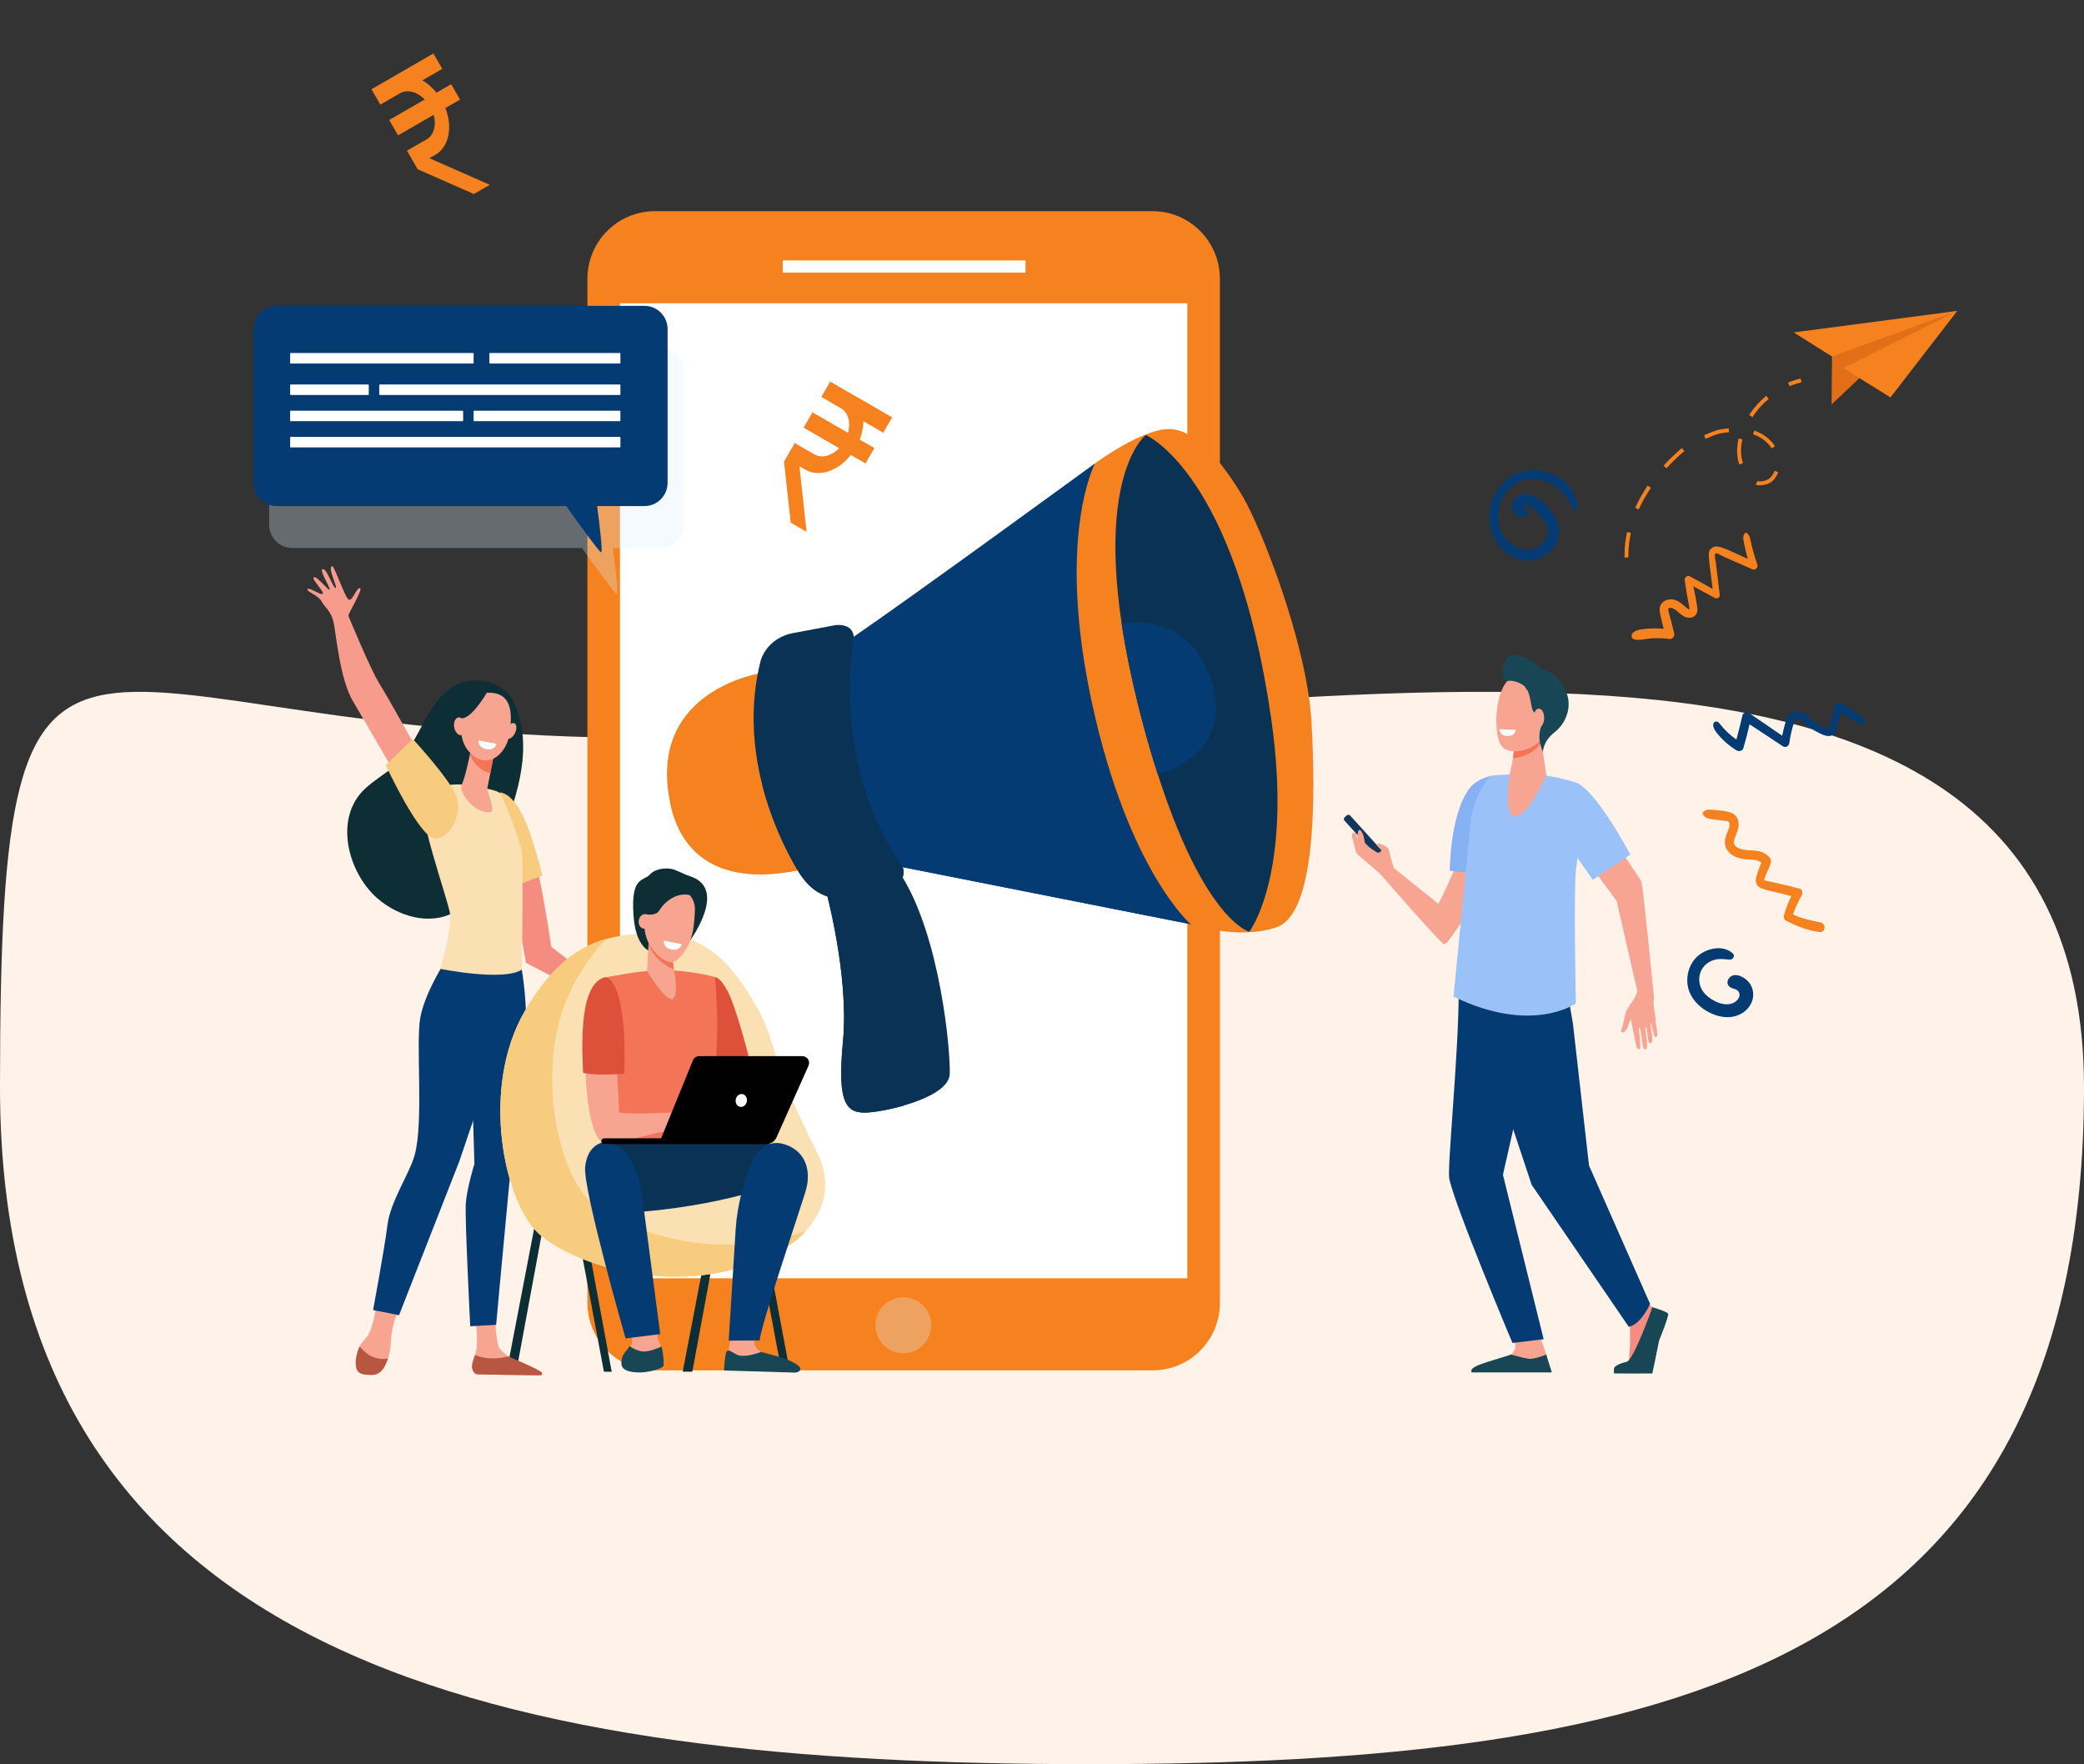 <svg width="241" height="204" viewBox="0 0 241 204" fill="none" xmlns="http://www.w3.org/2000/svg">
<rect x="0" y="0" width="241" height="204" fill="#333333" stroke="none"/>
<path d="M241 125.75C241 193.135 192.544 204 125.994 204C59.444 204 0 193.135 0 125.75C0 58.366 8.167 85.327 74.717 85.327C141.268 85.327 241 58.366 241 125.75Z" fill="#FFF3E9"/>
<path d="M59.703 158.616H58.591L62.736 137.027L63.661 137.204L59.703 158.616Z" fill="#0E2E35"/>
<path d="M193.059 73.89C193.404 73.933 193.697 73.548 193.611 73.222C193.473 72.703 193.343 72.181 193.21 71.66C192.917 70.509 192.869 70.473 192.95 70.376C193.143 70.144 193.606 70.414 193.767 70.53C194.125 70.785 194.421 71.134 194.829 71.316C195.625 71.667 196.411 71.213 196.286 70.3C196.167 69.465 196 68.63 195.828 67.796C196.661 68.241 197.482 68.714 198.319 69.146C198.381 69.182 198.451 69.199 198.522 69.196C198.592 69.193 198.661 69.17 198.719 69.129C198.777 69.088 198.822 69.032 198.85 68.966C198.877 68.901 198.885 68.829 198.873 68.759C198.784 68.024 198.521 65.85 198.434 65.133C198.412 64.948 198.205 64.096 198.392 64.001C198.558 63.917 199.118 64.266 199.251 64.327C199.989 64.67 200.251 64.781 202.678 65.839C202.967 65.966 203.34 65.63 203.236 65.327C202.21 62.34 202.583 62.208 202.059 61.677C201.941 61.557 201.78 61.613 201.715 61.752C201.548 62.105 201.534 62.201 201.847 63.573C201.929 63.928 202.019 64.28 202.117 64.63C199.197 63.288 198.493 62.876 197.876 63.442C197.449 63.833 197.549 64.003 198.059 68.118C197.21 67.604 196.335 67.146 195.463 66.667C195.392 66.624 195.311 66.603 195.229 66.606C195.146 66.609 195.067 66.636 194.999 66.683C194.932 66.731 194.88 66.797 194.849 66.874C194.819 66.95 194.811 67.034 194.827 67.115C195.266 70.106 195.399 70.166 195.367 70.44C195.367 70.447 195.514 70.531 195.284 70.44C194.89 70.283 194.319 69.469 193.517 69.328C192.811 69.204 191.996 69.569 191.929 70.36C191.89 70.82 192.006 71.022 192.387 72.711C191.519 72.63 190.644 72.654 189.78 72.781C189.387 72.837 189.136 72.924 188.826 73.176C188.576 73.382 188.668 73.865 188.993 73.943C189.911 74.161 190.512 73.576 193.059 73.89Z" fill="#F6821F"/>
<path d="M206.919 85.935C207.029 85.133 207.21 84.343 207.459 83.574C207.508 83.423 207.566 83.131 207.748 83.082C208.186 82.962 208.551 83.765 209.88 84.501C210.457 84.82 211.623 85.531 212.141 84.781C212.405 84.397 212.474 83.831 212.605 83.389C212.704 83.055 212.815 82.721 212.919 82.387C215.035 83.73 214.863 83.826 215.454 83.753C215.534 83.737 215.604 83.691 215.649 83.624C215.695 83.556 215.712 83.474 215.698 83.394C215.538 82.829 215.559 82.983 212.908 81.263C212.667 81.106 212.286 81.193 212.199 81.495C212.066 81.95 211.574 84.042 211.473 84.289C211.454 84.266 211.338 84.254 211.314 84.246C210.36 83.924 209.653 83.332 208.885 82.709C208.256 82.199 207.284 81.903 206.787 82.756C206.517 83.219 206.262 84.264 206.1 85.079C204.828 84.208 203.562 83.326 202.285 82.466C202.035 82.299 201.578 82.383 201.502 82.722C201.291 83.66 201.049 84.589 200.8 85.516C200.053 84.995 199.391 84.362 198.836 83.639C198.426 83.105 197.544 83.639 198.67 84.915C199.279 85.649 200.006 86.276 200.822 86.769C201.094 86.936 201.505 86.853 201.607 86.513C201.88 85.602 202.113 84.676 202.327 83.751C203.605 84.602 204.892 85.44 206.169 86.292C206.484 86.502 206.869 86.292 206.919 85.935Z" fill="#043B73"/>
<path d="M206.301 105.851C206.223 106.133 206.348 106.365 206.598 106.492C207.82 107.11 209.063 107.611 210.425 107.777C211.134 107.861 211.192 106.785 210.508 106.66C209.441 106.462 208.356 106.204 207.352 105.758C207.605 104.989 207.94 104.249 208.351 103.552C208.509 103.287 208.435 102.847 208.096 102.756C207.256 102.53 204.048 101.773 204.011 101.799C204.025 101.773 204.032 101.744 204.033 101.715C204.071 101.36 204.657 100.296 204.787 99.762C204.932 99.168 204.218 98.723 203.761 98.538C202.834 98.16 201.57 98.538 200.751 97.886C199.963 97.262 201.386 96.156 200.992 94.841C200.688 93.829 199.659 93.799 198.061 93.64C197.669 93.601 197.287 93.567 196.992 93.876C196.951 93.915 196.923 93.966 196.912 94.022C196.901 94.077 196.908 94.135 196.932 94.186C197.261 94.745 197.862 94.716 199.308 94.899C199.493 94.922 199.82 94.907 199.937 95.084C200.329 95.668 199.214 96.635 199.532 97.822C199.782 98.748 200.698 99.178 201.543 99.325C202.204 99.439 203.104 99.302 203.684 99.726C203.483 100.272 203.268 100.818 203.108 101.375C202.935 101.984 203.119 102.498 203.713 102.73C204.37 102.988 205.099 103.104 205.78 103.273C206.239 103.388 206.696 103.504 207.157 103.614C206.802 104.331 206.515 105.079 206.301 105.851Z" fill="#F6821F"/>
<path d="M179.635 59.448C176.909 55.406 174.279 57.528 174.952 59.067C175.24 59.727 176.017 60.006 176.592 59.528C176.856 59.309 176.721 58.777 176.35 58.782C176.043 58.787 176.072 58.448 176.407 58.412C176.858 58.365 177.259 58.806 177.55 59.093C178.231 59.761 179.123 60.623 178.959 61.681C178.709 63.258 176.701 64.403 174.684 62.839C171.777 60.585 173.534 55.242 177.284 55.386C179.325 55.465 181.123 56.881 181.822 58.791C181.958 59.164 182.47 58.928 182.439 58.585C182.199 55.986 179.505 54.22 177.03 54.338C174.492 54.458 172.626 56.546 172.272 58.996C171.9 61.566 173.393 64.242 176.033 64.744C178.933 65.292 181.545 62.274 179.635 59.448Z" fill="#043B73"/>
<path d="M202.236 113.575C201.769 112.991 200.631 112.371 199.997 113.057C199.702 113.375 199.668 113.867 200.06 114.142C200.451 114.418 200.904 114.298 201.115 114.788C201.295 115.205 200.983 115.642 200.637 115.867C199.583 116.555 198.004 115.776 197.222 114.987C195.983 113.735 196.355 111.532 198.254 110.992C198.849 110.825 199.449 110.928 200.053 110.964C200.386 110.984 200.684 110.534 200.403 110.268C199.327 109.248 197.517 109.605 196.445 110.462C195.32 111.361 194.871 112.987 195.259 114.362C195.692 115.897 197.148 117.033 198.635 117.458C201.726 118.338 203.746 115.481 202.236 113.575Z" fill="#043B73"/>
<path d="M60.489 86.967C60.572 84.979 60.281 83.015 59.4 81.164C58.642 79.571 56.767 78.667 55.057 78.665C49.628 78.657 48.938 85.904 45.48 88.7C44.424 89.554 43.244 90.249 42.245 91.171C38.554 94.572 40.22 100.868 43.606 103.85C45.958 105.92 49.652 107.095 52.551 105.477C54.063 104.633 55.216 103.229 56.029 101.692C57.19 99.509 57.939 96.99 58.765 94.664C59.644 92.189 60.381 89.611 60.489 86.967Z" fill="#0E2E35"/>
<path d="M48.846 87.788C48.846 87.788 44.858 80.598 43.884 79.07C42.911 77.541 40.386 71.472 40.297 71.229C40.207 70.986 42.037 68.116 41.629 68.017C41.221 67.919 40.771 69.533 40.335 69.344C39.898 69.155 38.625 65.266 38.377 65.459C37.912 65.82 39.063 67.869 38.816 67.998C38.568 68.127 37.816 65.744 37.33 65.813C36.844 65.882 38.256 67.998 38.12 68.185C37.983 68.372 36.517 66.379 36.252 66.804C36.108 67.034 37.601 68.543 37.313 68.684C37.026 68.825 35.7 67.849 35.559 68.132C35.419 68.415 36.787 68.8 37.196 69.552C37.605 70.303 38.302 70.637 38.591 72.038C38.88 73.439 39.313 78.514 40.795 81.044C42.276 83.575 45.536 89.178 45.536 89.178L48.846 87.788Z" fill="#F79C8D"/>
<path d="M69.947 114.245L63.747 109.486C63.747 109.486 63.123 105.049 62.29 101.11C61.243 101.408 60.3 102.233 59.252 102.521L60.827 111.339L68.953 115.558L71.248 118.526L71.77 115.479L69.947 114.245Z" fill="#F48C7F"/>
<path d="M61.374 96.596C59.678 91.42 57.782 91.642 57.782 91.642L59.248 102.522C60.296 102.234 61.663 101.592 62.705 101.295C62.361 99.66 61.791 97.871 61.374 96.596Z" fill="#F7CC7F"/>
<path d="M43.517 150.989C43.517 150.989 43.135 153.661 42.477 154.527C42.256 154.816 41.852 155.183 41.587 155.706C41.175 156.522 41.403 157.735 41.707 158.403C41.864 158.746 41.697 158.745 42.052 158.857C43.105 159.184 44.224 158.632 44.672 157.616C44.983 156.895 45.158 156.122 45.187 155.337C45.3 152.908 46.05 151.673 46.05 151.673L43.517 150.989Z" fill="#F7A491"/>
<path d="M55.03 152.212C55.03 152.212 55.267 155.228 55.075 156.209C54.972 156.733 54.401 157.814 54.659 158.308C54.917 158.801 55.22 158.925 55.22 158.925L62.016 159.036C62.386 159.041 62.142 158.802 61.843 158.581C61.355 158.218 60.961 157.979 59.4 157.217C59.298 157.168 58.928 156.93 58.794 156.848C58.431 156.606 58.104 156.315 57.822 155.982C57.334 155.435 57.291 152.778 57.291 152.778L55.03 152.212Z" fill="#F7A491"/>
<path d="M60.342 112.117C60.342 112.117 61.197 117.014 60.636 120.225C60.075 123.436 57.376 153.196 57.376 153.196L54.378 153.363C54.378 153.363 53.75 140.931 53.863 139.202C53.975 137.473 54.862 134.581 54.862 134.581L54.563 124.544L58.346 111.357L60.342 112.117Z" fill="#043B73"/>
<path d="M51.533 111.089C51.533 111.089 49.174 114.67 48.612 117.634C48.05 120.597 49.028 129.705 47.946 133.589C47.363 135.692 45.143 138.938 44.806 141.654C44.469 144.371 43.147 151.488 43.147 151.488L46.145 152.087L53.107 134.314L58.568 118.251L59.967 109.978L51.533 111.089Z" fill="#043B73"/>
<path d="M53.444 90.717C53.444 90.717 50.319 90.515 49.083 91.874C47.847 93.232 51.826 103.98 52.051 105.706C52.275 107.433 50.905 112.032 50.905 112.032C50.905 112.032 58.244 113.521 60.342 112.122C60.342 112.122 60.567 99.69 60.342 98.455C60.117 97.22 58.244 92.194 57.795 91.704C57.345 91.215 53.444 90.717 53.444 90.717Z" fill="#FAE0B2"/>
<path d="M54.484 86.505C54.484 86.505 54.469 86.597 54.44 86.755C54.3 87.513 53.763 90.026 53.401 90.716C52.963 91.551 54.9 94.213 56.766 93.889C57.32 93.792 56.296 91.442 56.349 91.194C56.444 90.718 56.572 90.067 56.702 89.401C56.776 89.025 56.851 88.644 56.921 88.286C57.12 87.268 57.283 86.436 57.283 86.436L54.484 86.505Z" fill="#F7A491"/>
<path d="M54.439 86.753C54.468 86.595 54.484 86.503 54.484 86.503L57.278 86.433C57.278 86.433 57.111 87.267 56.916 88.283C56.846 88.639 56.772 89.018 56.698 89.392C56.267 89.328 55.816 89.117 55.366 88.718C54.904 88.309 54.555 87.787 54.355 87.202C54.388 87.025 54.417 86.875 54.439 86.753Z" fill="#F47458"/>
<path d="M56.364 80.099C56.364 80.099 55.044 79.946 54.222 81.023C53.4 82.1 52.507 85.428 54.555 87.238C56.604 89.047 58.636 86.999 58.933 84.827C59.231 82.656 59.352 80.021 56.364 80.099Z" fill="#F7A491"/>
<path d="M59.541 84.797C59.297 85.277 58.886 85.542 58.625 85.39C58.365 85.238 58.35 84.722 58.594 84.246C58.839 83.77 59.25 83.501 59.511 83.653C59.771 83.805 59.786 84.317 59.541 84.797Z" fill="#F7A491"/>
<path d="M56.512 79.745C56.512 79.745 54.753 82.91 53.494 83.056C52.235 83.203 52.07 84.885 52.07 84.885C52.07 84.885 52.52 81.008 53.766 80.261C55.012 79.514 56.512 79.745 56.512 79.745Z" fill="#0E2E35"/>
<path d="M44.876 157.081C43.244 157.38 42.158 156.418 41.593 155.697C41.176 156.514 40.975 157.732 41.28 158.402C41.549 158.993 42.335 158.977 42.953 159C43.607 159.024 44.114 158.658 44.438 158.082C44.617 157.764 44.764 157.428 44.876 157.081Z" fill="#B75742"/>
<path d="M58.797 156.847C56.999 157.312 55.671 156.996 54.927 156.694C54.736 157.241 54.482 157.928 54.617 158.325C54.783 158.81 55.016 158.919 55.224 158.925C56.866 158.969 61.237 159.028 62.489 159.044C62.529 159.044 62.567 159.033 62.6 159.012C62.634 158.991 62.66 158.961 62.677 158.925C62.694 158.89 62.7 158.85 62.695 158.811C62.69 158.772 62.674 158.735 62.648 158.705C62.338 158.332 58.931 156.93 58.797 156.847Z" fill="#B75742"/>
<path d="M53.824 83.852C53.926 84.414 53.72 84.93 53.364 85.003C53.008 85.077 52.636 84.681 52.531 84.119C52.426 83.557 52.634 83.041 52.991 82.968C53.347 82.894 53.722 83.286 53.824 83.852Z" fill="#F7A491"/>
<path d="M47.742 85.457C47.742 85.457 52.156 90.239 52.808 92.166C53.46 94.093 52.169 96.85 50.38 96.971C48.592 97.092 44.612 88.484 44.612 88.484L47.742 85.457Z" fill="#F7CC7F"/>
<path d="M135.946 24.886L135.929 24.88C135.773 24.823 135.615 24.773 135.454 24.727C135.399 24.711 135.345 24.695 135.288 24.68C135.23 24.665 135.171 24.651 135.112 24.637L134.934 24.595C134.877 24.583 134.821 24.572 134.767 24.561C134.714 24.55 134.64 24.538 134.575 24.527L134.408 24.501C134.338 24.491 134.269 24.483 134.199 24.474L134.045 24.458C133.962 24.449 133.885 24.444 133.804 24.439L133.676 24.43C133.552 24.424 133.427 24.421 133.302 24.421H75.699C75.566 24.421 75.432 24.424 75.299 24.431C75.037 24.445 74.775 24.473 74.516 24.514C74.388 24.534 74.26 24.557 74.133 24.583C72.513 24.921 71.042 25.768 69.934 27C68.826 28.233 68.138 29.787 67.971 31.438C67.945 31.701 67.931 31.968 67.931 32.237V150.652C67.93 152.256 68.421 153.821 69.337 155.135C70.254 156.45 71.552 157.45 73.055 157.999L73.095 158.012C73.243 158.066 73.394 158.113 73.546 158.158C73.6 158.174 73.656 158.19 73.712 158.204C73.769 158.219 73.829 158.234 73.888 158.248L74.066 158.29L74.237 158.324L74.429 158.358L74.596 158.384C74.666 158.394 74.736 158.402 74.806 158.411L74.959 158.427C75.042 158.435 75.12 158.441 75.2 158.446C75.243 158.446 75.284 158.452 75.328 158.454C75.452 158.46 75.578 158.464 75.703 158.464H133.304C135.23 158.464 137.088 157.746 138.516 156.45C139.944 155.154 140.841 153.372 141.032 151.451C141.058 151.189 141.072 150.922 141.072 150.653V32.234C141.073 30.63 140.582 29.064 139.665 27.75C138.748 26.435 137.449 25.435 135.946 24.886Z" fill="#F6821F"/>
<path d="M137.304 35.069H71.698V147.816H137.304V35.069Z" fill="white"/>
<path d="M118.52 30.113H90.591C90.551 30.113 90.519 30.146 90.519 30.186V31.453C90.519 31.493 90.551 31.526 90.591 31.526H118.52C118.56 31.526 118.592 31.493 118.592 31.453V30.186C118.592 30.146 118.56 30.113 118.52 30.113Z" fill="white"/>
<path opacity="0.3" d="M104.464 156.488C106.243 156.488 107.686 155.037 107.686 153.247C107.686 151.457 106.243 150.006 104.464 150.006C102.684 150.006 101.242 151.457 101.242 153.247C101.242 155.037 102.684 156.488 104.464 156.488Z" fill="#DAEEF7"/>
<g style="mix-blend-mode:multiply" opacity="0.3">
<path d="M76.359 40.217H33.788C33.438 40.217 33.092 40.288 32.768 40.423C32.445 40.559 32.151 40.757 31.904 41.007C31.657 41.258 31.461 41.554 31.327 41.881C31.194 42.207 31.125 42.557 31.126 42.91V60.677C31.125 61.03 31.194 61.379 31.327 61.706C31.461 62.032 31.657 62.329 31.904 62.579C32.151 62.829 32.445 63.027 32.768 63.163C33.092 63.298 33.438 63.369 33.788 63.369H67.304C68.66 65.283 71.12 68.711 71.336 68.711C71.54 68.711 71.15 65.474 70.873 63.369H76.359C76.709 63.369 77.055 63.298 77.379 63.163C77.702 63.027 77.996 62.829 78.243 62.579C78.49 62.329 78.686 62.032 78.82 61.706C78.953 61.379 79.022 61.03 79.021 60.677V42.91C79.022 42.557 78.953 42.207 78.82 41.881C78.686 41.554 78.49 41.258 78.243 41.007C77.996 40.757 77.702 40.559 77.379 40.423C77.055 40.288 76.709 40.217 76.359 40.217Z" fill="#DAEEF7"/>
</g>
<path d="M74.541 35.366H31.97C31.619 35.367 31.272 35.437 30.948 35.573C30.625 35.709 30.331 35.908 30.084 36.158C29.837 36.409 29.641 36.706 29.508 37.033C29.374 37.359 29.306 37.709 29.308 38.063V55.826C29.307 56.179 29.375 56.529 29.509 56.855C29.642 57.181 29.838 57.478 30.085 57.728C30.332 57.978 30.626 58.177 30.949 58.312C31.273 58.448 31.619 58.518 31.97 58.519H65.485C66.842 60.433 69.301 63.861 69.518 63.861C69.721 63.861 69.332 60.623 69.054 58.519H74.54C74.89 58.518 75.237 58.448 75.56 58.313C75.884 58.177 76.178 57.978 76.425 57.728C76.672 57.478 76.868 57.182 77.001 56.855C77.135 56.529 77.203 56.179 77.203 55.826V38.063C77.204 37.71 77.136 37.359 77.003 37.033C76.87 36.706 76.674 36.409 76.427 36.158C76.18 35.908 75.886 35.709 75.562 35.573C75.239 35.437 74.892 35.367 74.541 35.366Z" fill="#043B73"/>
<path d="M54.711 40.823H33.612C33.579 40.823 33.552 40.851 33.552 40.886V41.974C33.552 42.008 33.579 42.036 33.612 42.036H54.711C54.744 42.036 54.771 42.008 54.771 41.974V40.886C54.771 40.851 54.744 40.823 54.711 40.823Z" fill="white"/>
<path d="M42.586 44.459H33.612C33.579 44.459 33.552 44.487 33.552 44.521V45.609C33.552 45.644 33.579 45.672 33.612 45.672H42.586C42.619 45.672 42.646 45.644 42.646 45.609V44.521C42.646 44.487 42.619 44.459 42.586 44.459Z" fill="white"/>
<path d="M71.686 44.459H43.917C43.884 44.459 43.857 44.487 43.857 44.521V45.609C43.857 45.644 43.884 45.672 43.917 45.672H71.686C71.719 45.672 71.746 45.644 71.746 45.609V44.521C71.746 44.487 71.719 44.459 71.686 44.459Z" fill="white"/>
<path d="M71.686 40.823H56.649C56.616 40.823 56.589 40.851 56.589 40.886V41.974C56.589 42.008 56.616 42.036 56.649 42.036H71.686C71.719 42.036 71.746 42.008 71.746 41.974V40.886C71.746 40.851 71.719 40.823 71.686 40.823Z" fill="white"/>
<path d="M71.687 50.523H33.611C33.578 50.523 33.552 50.55 33.552 50.585V51.673C33.552 51.707 33.578 51.735 33.611 51.735H71.687C71.72 51.735 71.747 51.707 71.747 51.673V50.585C71.747 50.55 71.72 50.523 71.687 50.523Z" fill="white"/>
<path d="M53.498 47.491H33.612C33.579 47.491 33.552 47.519 33.552 47.553V48.642C33.552 48.676 33.579 48.704 33.612 48.704H53.498C53.532 48.704 53.559 48.676 53.559 48.642V47.553C53.559 47.519 53.532 47.491 53.498 47.491Z" fill="white"/>
<path d="M71.688 47.491H54.829C54.797 47.491 54.77 47.519 54.77 47.553V48.642C54.77 48.676 54.797 48.704 54.829 48.704H71.688C71.72 48.704 71.746 48.676 71.746 48.642V47.553C71.746 47.519 71.72 47.491 71.688 47.491Z" fill="white"/>
<path d="M88.107 77.814C88.107 77.814 75.392 79.65 77.335 91.956C79.146 103.427 90.051 101.097 92.851 100.522C95.651 99.947 88.107 77.814 88.107 77.814Z" fill="#F6821F"/>
<path d="M92.855 100.52C94.159 100.253 93.22 95.311 91.845 90.106C87.163 91.024 81.948 92.052 77.52 92.928C79.779 103.289 90.136 101.079 92.855 100.52Z" fill="#F6821F"/>
<path d="M95.426 102.649C95.426 102.649 98.219 112.646 97.484 120.413C96.797 127.656 97.827 128.864 100.513 128.634C103.199 128.404 109.715 126.797 109.829 124.209C109.943 121.621 108.746 108.342 104.228 101.213C99.71 94.085 95.426 102.649 95.426 102.649Z" fill="#093254"/>
<path d="M99.767 98.481C97.977 99.688 95.427 102.651 95.427 102.651C95.427 102.651 98.22 112.648 97.485 120.415C96.798 127.659 97.828 128.866 100.514 128.636C101.499 128.553 102.999 128.282 104.511 127.847C105.581 110.041 100.999 100.494 99.767 98.481Z" fill="#093254"/>
<path d="M126.63 53.581C126.63 53.581 105.541 68.974 98.726 73.63L94.74 79.581L97.571 96.914L104.386 100.277L137.692 106.873L136.921 103.122L130.877 86.306L127.79 67.162L126.89 55.389L126.63 53.581Z" fill="#043B73"/>
<path d="M130.875 86.306L130.067 81.287L96.362 89.516L97.57 96.913L104.386 100.276L137.691 106.873L136.919 103.122L130.875 86.306Z" fill="#043B73"/>
<path d="M98.726 73.63C98.726 73.63 95.941 88.334 104.384 100.277C104.384 100.277 104.856 101.383 103.827 102.074L97.541 103.684C97.541 103.684 94.626 104.718 92.169 100.521C89.711 96.324 85.367 86.896 87.939 76.491C87.939 76.491 88.567 73.674 91.997 73.156L96.569 72.294C96.569 72.294 98.601 71.977 98.726 73.63Z" fill="#093254"/>
<path d="M126.631 53.58C126.631 53.58 132.117 49.527 135.292 49.614C138.467 49.7 141.636 53.925 143.693 57.374C145.751 60.823 151.151 74.363 151.666 83.507C152.181 92.65 152.095 105.669 147.637 107.218C143.179 108.766 137.692 106.873 137.692 106.873C137.692 106.873 130.491 100.664 126.291 81.347C122.091 62.03 126.631 53.58 126.631 53.58Z" fill="#F6821F"/>
<path d="M144.476 107.737C144.476 107.737 149.605 101.057 146.991 83.01C142.876 54.601 132.5 50.305 132.5 50.305C132.5 50.305 124.826 56.17 132.164 83.621C138.204 106.246 144.476 107.737 144.476 107.737Z" fill="#093254"/>
<path d="M129.706 72.071C130.206 75.416 130.991 79.244 132.161 83.624C132.744 85.816 133.335 87.808 133.918 89.62C137.107 88.51 142.266 85.726 140.063 78.665C138.022 72.123 132.708 71.723 129.706 72.071Z" fill="#043B73"/>
<path d="M132.164 83.619C132.747 85.811 133.337 87.803 133.921 89.615C137.066 88.52 142.125 85.797 140.152 78.95L131.483 80.96C131.693 81.825 131.92 82.712 132.164 83.619Z" fill="#043B73"/>
<path d="M104.384 100.277C101.738 96.534 100.195 92.52 99.323 88.772L88.182 90.888C89.067 94.266 90.408 97.507 92.168 100.521C94.626 104.718 97.541 103.684 97.541 103.684L103.827 102.074C104.856 101.384 104.384 100.277 104.384 100.277Z" fill="#093254"/>
<path d="M211.86 41.228L211.81 46.766L215.307 43.462L226.341 35.948L217.335 37.918C217.335 37.918 212.838 39.627 212.612 39.886C212.385 40.146 211.86 41.228 211.86 41.228Z" fill="#E26E17"/>
<path d="M207.424 38.439L226.344 35.95L211.86 41.228L207.424 38.439Z" fill="#F6821F"/>
<path d="M218.62 45.954L213.167 42.561L226.344 35.95L218.62 45.954Z" fill="#F6821F"/>
<path d="M187.868 64.084C187.871 63.639 187.899 63.194 187.951 62.752C187.999 62.344 188.069 61.93 188.159 61.522L188.598 61.62C188.515 62.013 188.444 62.412 188.397 62.805C188.346 63.231 188.318 63.66 188.314 64.089C188.314 64.213 188.314 64.339 188.314 64.462L187.865 64.472C187.868 64.343 187.867 64.212 187.868 64.084ZM189.101 58.719C189.508 57.823 189.991 56.964 190.545 56.152L190.916 56.408C190.375 57.2 189.904 58.038 189.507 58.912L189.101 58.719ZM203.133 56.069C203.104 56.056 203.077 56.042 203.049 56.028L203.251 55.624C203.275 55.636 203.299 55.649 203.32 55.658C203.335 55.663 203.351 55.666 203.367 55.667C203.616 55.697 204.254 55.617 204.586 55.358C204.878 55.122 205.093 54.804 205.206 54.446L205.631 54.593C205.489 55.034 205.221 55.424 204.862 55.715C204.402 56.074 203.626 56.153 203.313 56.115C203.251 56.11 203.19 56.094 203.133 56.069ZM192.377 53.847C193.039 53.124 193.745 52.444 194.492 51.81L194.782 52.155C194.05 52.777 193.358 53.444 192.711 54.153L192.377 53.847ZM200.925 52.792C200.871 52.349 200.871 51.9 200.925 51.457C200.955 51.204 201 50.953 201.06 50.705L201.497 50.811C201.441 51.041 201.399 51.274 201.371 51.509C201.321 51.917 201.321 52.329 201.371 52.736C201.407 53.018 201.47 53.295 201.561 53.563L201.136 53.709C201.034 53.412 200.962 53.105 200.922 52.792H200.925ZM202.788 50.243L202.728 50.222L202.868 49.793L202.933 49.814C203.908 50.148 204.758 50.799 205.265 51.599L204.886 51.842C204.43 51.127 203.665 50.544 202.788 50.243ZM197.06 50.336C197.537 50.122 198.406 49.752 198.878 49.668C199.243 49.605 199.581 49.559 199.908 49.529L199.949 49.979C199.634 50.008 199.308 50.052 198.953 50.113C198.644 50.167 198.021 50.398 197.243 50.746L197.06 50.336ZM202.276 47.985C202.822 47.154 203.488 46.409 204.251 45.773L204.538 46.122C203.808 46.729 203.172 47.441 202.65 48.235L202.276 47.985Z" fill="#F6821F"/>
<path d="M206.952 44.656C207.397 44.471 207.857 44.323 208.327 44.214L208.227 43.773C207.733 43.887 207.249 44.043 206.78 44.238L206.952 44.656Z" fill="#F6821F"/>
<path d="M160.187 99.212L159.957 99.419C159.903 99.47 159.83 99.498 159.756 99.496C159.682 99.494 159.611 99.463 159.559 99.409L155.479 94.894C155.454 94.867 155.436 94.834 155.425 94.799C155.413 94.764 155.409 94.727 155.411 94.69C155.414 94.653 155.424 94.618 155.441 94.585C155.458 94.552 155.481 94.523 155.509 94.499L155.739 94.291C155.793 94.24 155.866 94.212 155.94 94.214C156.014 94.216 156.085 94.247 156.137 94.301L160.217 98.816C160.241 98.844 160.26 98.876 160.271 98.912C160.283 98.947 160.287 98.984 160.284 99.02C160.281 99.057 160.271 99.093 160.254 99.126C160.238 99.159 160.215 99.188 160.187 99.212Z" fill="#13375B"/>
<path d="M174.028 95.543C173.482 95.096 169.263 96.962 169.316 97.608C169.369 98.253 166.371 104.537 166.371 104.537L161.19 100.382C161.144 100.232 160.653 98.616 160.629 98.326C160.604 98.023 159.729 97.492 159.322 97.575C158.916 97.659 159.669 98.166 159.719 98.26C159.854 98.517 159.333 98.613 159.333 98.613C159.333 98.613 157.834 97.786 157.804 97.3C157.774 96.814 157.463 95.798 157.138 96.009C156.971 96.119 156.971 96.844 157.024 97.184C156.929 96.795 156.792 96.356 156.66 96.312C156.417 96.228 156.297 96.542 156.342 96.695C156.386 96.848 156.776 98.499 156.895 98.686C157.014 98.872 159.429 100.826 159.777 101.252C159.777 101.252 166.479 108.958 166.956 109.159C167.372 109.336 168.867 106.68 170.277 104.918C171.687 103.156 175.733 96.937 174.028 95.543Z" fill="#F7A491"/>
<path d="M187.547 152.207C187.547 152.207 188.464 153.112 188.489 153.443C188.515 153.775 188.573 157.329 188.195 157.66C187.816 157.992 186.715 158.227 187.069 158.6C187.338 158.883 189.401 158.822 190.77 158.746C191.169 158.725 191.67 155.52 191.828 155.048C192.058 154.364 192.617 152.823 192.411 152.346C192.31 152.114 191.822 151.636 191.137 151.191C190.415 150.721 189.721 149.678 189.721 149.678L187.547 152.207Z" fill="#F48C7F"/>
<path d="M178.01 154.311C178.01 154.311 178.834 156.649 178.835 156.659C178.896 157.03 179.138 157.947 179.138 158.284C179.138 159.551 173.457 157.208 174.73 156.647C174.846 156.596 175.207 156.19 175.244 155.759C175.303 155.091 174.766 154.261 174.766 154.261L178.01 154.311Z" fill="#F7A491"/>
<path d="M169.098 110.705C169.098 110.705 168.682 114.903 168.682 114.963C168.682 121.754 167.343 135.019 167.599 136.296C168.219 139.41 174.902 155.295 174.902 155.295L178.513 154.861L173.805 135.844L175.537 128.189L177.988 113.055L169.098 110.705Z" fill="#043B73"/>
<path d="M181.217 114.416L181.903 118.395L183.757 134.77L190.818 150.775C190.818 150.775 189.825 153.104 188.36 153.431L177.121 136.999L170.141 115.973L170.385 111.298L181.217 114.416Z" fill="#043B73"/>
<path d="M167.658 100.708L172.666 101.222C172.666 101.222 172.896 97.093 172.896 95.123C172.896 92.733 172.693 89.654 172.406 89.721C171.601 89.906 170.516 90.354 169.871 91.246C167.637 94.335 167.658 100.708 167.658 100.708Z" fill="#86B1F2"/>
<path d="M170.119 94.703C170.014 95.432 168.088 115.241 168.088 115.241C177.207 119.671 182.239 116.03 182.239 116.03C182.239 116.03 181.941 102.118 182.298 100.225C182.535 98.972 182.83 90.648 182.023 90.415C180.987 90.116 179.8 89.798 178.505 89.663C177.4 89.548 173.109 89.481 172.342 89.741C172.341 89.742 170.558 91.636 170.119 94.703Z" fill="#9BC1F9"/>
<path d="M191.09 151.164C191.09 151.164 188.968 157.175 188.137 157.465C187.916 157.543 186.857 157.738 186.658 158.209C186.598 158.351 186.658 158.824 186.658 158.824H191.081C191.081 158.824 191.641 156.176 191.863 155.012C191.863 155.012 193.034 152.168 192.904 151.91C192.774 151.652 191.09 151.164 191.09 151.164Z" fill="#184655"/>
<path d="M179.461 158.702L178.81 156.636C178.81 156.636 177.444 157.22 176.761 157.12C176.078 157.02 174.744 156.636 174.744 156.636C172.017 157.538 169.784 157.972 170.19 158.702H179.461Z" fill="#184655"/>
<path d="M166.956 109.16C166.907 109.13 166.861 109.096 166.818 109.058C166.98 107.117 166.951 105.236 166.345 104.6L166.63 103.993C167.332 104.539 167.665 105.99 167.534 108.345C167.514 108.509 167.483 108.672 167.442 108.832C167.239 109.057 167.054 109.202 166.956 109.16Z" fill="#F7A491"/>
<path d="M191.27 115.452C191.275 115.41 191.275 115.367 191.27 115.325C191.136 113.953 190.003 102.432 189.812 101.943C189.64 101.5 184.561 94.193 184.561 94.193L182.063 97.616L186.948 104.17C187.057 104.588 188.82 112.363 188.82 112.363C188.82 112.363 189.181 113.783 189.343 114.63C189.269 114.835 189.196 115.028 189.132 115.187C188.985 115.487 188.808 115.772 188.606 116.038C188.387 116.332 188.023 116.974 187.982 117.147C187.93 117.347 187.837 117.763 187.785 118.014C187.732 118.265 187.66 118.557 187.647 118.693C187.613 118.822 187.56 118.945 187.49 119.058C187.468 119.097 187.459 119.141 187.462 119.185C187.466 119.228 187.483 119.27 187.511 119.304C187.539 119.338 187.576 119.363 187.618 119.376C187.66 119.388 187.705 119.388 187.747 119.374C187.924 119.315 188.062 119.084 188.148 118.94C188.387 118.533 188.516 117.792 188.576 117.831C188.636 117.87 188.846 119.129 188.88 119.271C188.913 119.413 189.165 120.876 189.308 121.143C189.45 121.41 189.641 121.365 189.689 121.198C189.732 121.054 189.532 119.008 189.532 119.008C189.532 119.008 189.507 118.748 189.62 118.829C189.733 118.91 189.92 120.767 189.999 121.039C190.078 121.31 190.258 121.456 190.41 121.237C190.597 120.971 190.277 119.002 190.277 119.002C190.277 119.002 190.241 118.751 190.346 118.777C190.451 118.803 190.583 120.382 190.665 120.519C190.748 120.656 190.953 120.706 191.052 120.477C191.167 120.208 190.868 118.452 190.868 118.452C190.868 118.452 190.882 118.313 190.951 118.36C191.02 118.406 191.225 119.746 191.361 119.871C191.374 119.885 191.39 119.896 191.408 119.904C191.426 119.912 191.445 119.916 191.465 119.916C191.484 119.916 191.504 119.912 191.521 119.904C191.539 119.896 191.555 119.885 191.569 119.871C191.819 119.704 191.436 118.424 191.441 117.79C191.445 117.156 191.152 116.443 191.239 115.688C191.245 115.642 191.261 115.526 191.27 115.452Z" fill="#F8A492"/>
<path d="M188.532 98.821L184.194 101.751C184.194 101.751 181.748 98.091 180.436 96.788C178.791 95.155 181.035 90.154 182.094 90.437C184.466 91.07 188.532 98.821 188.532 98.821Z" fill="#9BC1F9"/>
<path d="M178.186 85.38L178.835 89.682C178.835 89.682 176.466 94.805 175.051 94.358C173.864 93.984 174.594 89.452 174.594 89.452C174.594 89.452 175.241 87.018 175.047 85.8C174.853 84.582 178.186 85.38 178.186 85.38Z" fill="#F7A491"/>
<path d="M175.046 85.802C174.853 84.584 178.186 85.379 178.186 85.379L178.24 85.736C178.155 85.956 178.033 86.159 177.878 86.336C177.134 87.141 175.969 87.626 174.963 87.662C175.064 87.005 175.126 86.301 175.046 85.802Z" fill="#F47458"/>
<path d="M178.733 79.294C178.827 79.259 179.489 84.194 178.234 85.555C176.978 86.917 174.536 87.358 173.659 86.288C172.689 85.105 172.743 79.802 174.688 78.405C176.634 77.008 178.733 79.294 178.733 79.294Z" fill="#F7A491"/>
<path d="M175.431 75.762C176.524 75.998 177.517 76.568 178.274 77.393C178.958 77.476 179.889 77.854 180.849 79.454C182.03 81.421 181.158 83.601 179.783 84.67C178.408 85.74 178.427 86.975 178.427 86.975L178.21 86.336C178.046 85.853 177.988 85.341 178.037 84.833C178.063 84.522 178.138 84.217 178.26 83.929C178.593 83.214 177.549 82.74 177.26 82.146C177.035 81.688 177.025 80.643 176.67 79.886L176.248 79.308C176.248 79.308 175.271 78.545 174.317 78.76C173.363 78.976 173.497 75.365 175.431 75.762Z" fill="#184655"/>
<path d="M177.321 83.021C177.311 83.623 177.583 84.116 177.928 84.122C178.274 84.129 178.562 83.645 178.572 83.043C178.582 82.441 178.31 81.95 177.969 81.942C177.628 81.933 177.331 82.419 177.321 83.021Z" fill="#F7A491"/>
<path d="M175.284 84.412L173.394 84.314C173.394 84.314 173.399 85.038 174.226 85.106C175.242 85.189 175.284 84.412 175.284 84.412Z" fill="white"/>
<path d="M90.369 158.519L91.293 158.343L87.299 137.027L86.374 137.204L90.369 158.519Z" fill="#0E2E35"/>
<path d="M80.064 158.616H78.953L83.097 137.027L84.021 137.204L80.064 158.616Z" fill="#0E2E35"/>
<path d="M69.838 158.617L70.741 158.629L66.767 137.125L65.843 137.301L69.838 158.617Z" fill="#0E2E35"/>
<path d="M73.87 107.952C70.206 108.346 65.47 108.762 60.711 116.885C55.513 125.759 58.25 139.016 62.353 142.699C66.456 146.383 79.857 150.931 91.123 144.119C91.123 144.119 97.925 139.992 94.434 133.144C89.062 122.605 89.821 120.407 87.419 116.279C85.017 112.151 81.642 107.114 73.87 107.952Z" fill="#FAE0B2"/>
<path d="M60.714 116.881C63.962 111.339 67.199 109.386 70.092 108.579C68.973 109.748 67.838 111.242 66.703 113.181C61.504 122.055 64.24 135.312 68.344 138.995C71.983 142.262 82.934 146.207 93.224 142.31C92.608 143.003 91.902 143.612 91.126 144.118C79.86 150.928 66.459 146.379 62.356 142.699C58.252 139.019 55.516 125.756 60.714 116.881Z" fill="#F7CC7F"/>
<path d="M85.626 121.44L86.567 124.28L83.699 123.145L85.626 121.44Z" fill="#F79C8D"/>
<path d="M82.669 112.989C82.86 112.997 83.384 113.173 84.15 114.624C85.129 116.477 86.559 122.077 86.559 122.077L82.29 123.671L81.742 122.502L80.839 113.504C80.839 113.504 82.616 112.987 82.669 112.989Z" fill="#DD513A"/>
<path d="M77.032 112.182C78.252 112.182 81.272 112.54 82.673 112.989C82.673 112.989 83.704 121.861 81.746 128.602C81.308 130.111 82.109 134.858 82.109 134.858L69.461 134.691C69.461 134.691 70.96 123.216 70.395 121.362C69.829 119.509 69.817 113.048 69.817 113.048L72.659 112.557C74.105 112.32 75.567 112.194 77.032 112.182Z" fill="#F47458"/>
<path d="M75.553 151.331C75.553 151.331 75.833 154.568 76.347 155.465C76.862 156.361 76.32 157.886 76.293 158.095C76.267 158.303 75.211 158.603 73.531 158.424C71.851 158.244 71.879 157.856 72.015 157.228C72.151 156.6 73.044 155.794 73.098 155.196C73.152 154.598 72.583 152.446 72.583 152.446L75.553 151.331Z" fill="#F7A491"/>
<path d="M80.677 132.188C80.677 132.188 89.408 131.702 91.357 132.886C93.307 134.07 91.005 136.5 91.005 136.5C91.005 136.5 83.897 139.597 71.998 140.286C69.18 140.453 68.937 132.921 69.464 132.298C69.991 131.675 80.677 132.188 80.677 132.188Z" fill="#093254"/>
<path d="M73.322 158.672C71.593 158.488 71.807 157.636 71.946 156.99C72.029 156.585 72.529 156.108 72.825 155.654C72.98 155.777 73.231 155.995 73.981 156.218C74.761 156.448 75.829 155.992 76.511 155.705C76.688 156.437 76.766 157.189 76.742 157.941C76.714 158.16 75.051 158.857 73.322 158.672Z" fill="#184655"/>
<path d="M74.276 138.449C74.624 141.095 76.351 154.268 76.351 154.268L72.344 154.769C72.344 154.769 67.416 137.576 67.669 134.946C67.922 132.316 69.766 132.095 69.766 132.095C69.766 132.095 73.352 131.445 74.276 138.449Z" fill="#043B73"/>
<path d="M69.675 114.036C70.858 113.591 71.436 124.273 71.595 128.669C73.689 128.871 77.342 128.669 78.248 128.602C78.676 128.57 79.664 128.208 80.086 128.152C80.508 128.096 80.919 128.069 81.131 128.103C81.21 128.117 83.392 129.012 83.579 129.208C83.811 129.451 84.437 130.065 84.328 130.331C84.22 130.596 83.125 129.591 83.125 129.591L82.588 129.289C83.254 129.943 84.531 130.805 84.347 131.119C84.163 131.433 83.018 130.55 82.199 129.95C82.902 130.586 83.775 131.726 83.574 131.903C83.393 132.062 82.4 130.744 81.339 130.364C80.945 130.224 80.552 130.615 80.243 130.66C80.016 130.695 79.66 130.768 79.441 130.705L78.292 130.378C77.901 130.414 77.891 130.646 77.496 130.731C77.037 130.828 76.283 130.932 75.7 131.075C72.333 131.899 71.211 132.282 70.18 132.281C67.061 132.284 66.88 115.087 69.675 114.036Z" fill="#F7A491"/>
<path d="M67.43 124.063C67.209 119.56 67.241 114.009 69.762 113.062C70.756 112.689 72.51 114.935 72.192 124.155C70.846 124.266 68.869 124.356 67.43 124.063Z" fill="#DD513A"/>
<path d="M81.52 122.128H81.263L77.405 131.635L77.671 131.594L81.52 122.128Z" fill="#F79C8D"/>
<path d="M87.275 154.098C87.275 154.098 86.926 155.221 87.552 155.964C88.177 156.708 90.78 157.437 91.121 157.84C91.463 158.242 91.437 158.584 91.437 158.584L84.135 158.383L84.218 156.172L84.551 154.586L87.275 154.098Z" fill="#F7A491"/>
<path d="M88.002 156.334C88.002 156.334 86.126 157.095 85.22 156.645C84.314 156.195 84.341 156.07 84.078 156.237C83.816 156.405 83.723 158.477 83.723 158.477L91.933 158.72C92.505 158.706 92.794 158.285 92.329 157.923C92.011 157.673 91.644 157.506 91.435 157.39C90.792 157.02 88.002 156.334 88.002 156.334Z" fill="#184655"/>
<path d="M86.995 134.263C87.559 133.073 88.843 131.522 91.101 132.456C93.255 133.347 93.834 135.535 93.154 137.776C92.475 140.017 88 153.191 87.844 155.003L84.272 155.026C84.272 155.026 84.921 144.595 85.08 142.074C85.233 139.648 86.018 136.324 86.995 134.263Z" fill="#043B73"/>
<path d="M92.793 122.128H80.852C80.697 122.128 80.546 122.175 80.417 122.261C80.289 122.348 80.189 122.471 80.131 122.615L76.454 131.632H69.868C69.78 131.632 69.695 131.667 69.633 131.729C69.57 131.792 69.535 131.877 69.535 131.966C69.535 132.054 69.57 132.139 69.633 132.202C69.695 132.264 69.78 132.3 69.868 132.3H88.607C88.859 132.299 89.106 132.226 89.318 132.088C89.53 131.95 89.697 131.753 89.8 131.522L93.502 123.227C93.554 123.108 93.576 122.978 93.566 122.849C93.556 122.719 93.513 122.595 93.443 122.486C93.373 122.377 93.277 122.287 93.163 122.225C93.05 122.162 92.923 122.129 92.793 122.128Z" fill="black"/>
<path d="M86.365 127.382C86.282 127.787 85.933 128.058 85.58 127.987C85.227 127.916 85.007 127.53 85.088 127.124C85.168 126.719 85.52 126.448 85.872 126.519C86.224 126.59 86.442 126.977 86.365 127.382Z" fill="white"/>
<path d="M79.863 101.345C79.502 101.226 79.15 101.085 78.807 100.921C78.419 100.734 77.918 100.515 77.602 100.466C76.935 100.363 75.79 100.432 75.158 101.119C74.37 101.976 72.971 101.274 73.253 105.76C73.573 110.838 76.388 110.281 76.457 110.195C76.526 110.109 78.969 106.946 78.969 106.946C78.969 106.946 79.824 108.82 79.824 108.751C79.824 108.683 84.188 102.805 79.863 101.345Z" fill="#0E2E35"/>
<path d="M77.726 110.57L77.969 112.384C77.969 112.384 78.514 114.998 77.813 115.502C77.112 116.007 74.833 112.31 74.833 112.31L75.074 107.712L77.726 110.57Z" fill="#F7A491"/>
<path d="M74.997 109.201C75.576 110.77 76.954 111.734 77.933 112.108L77.727 110.57L75.075 107.712L74.997 109.201Z" fill="#F47458"/>
<path d="M77.583 102.71C79.068 102.469 80.4 103.666 80.362 105.157C80.344 105.936 80.276 106.713 80.159 107.484C79.836 109.578 78.41 111.423 77.468 111.258C76.526 111.094 74.154 109.287 74.572 106.305C74.83 104.465 76.025 102.962 77.583 102.71Z" fill="#F7A491"/>
<path d="M75.225 106.663C75.145 107.124 74.777 107.445 74.403 107.379C74.028 107.313 73.79 106.887 73.869 106.427C73.948 105.967 74.317 105.646 74.691 105.712C75.065 105.778 75.305 106.201 75.225 106.663Z" fill="#F7A491"/>
<path d="M74.691 105.71C74.691 105.71 75.831 105.994 76.253 105.259C76.675 104.524 78.189 102.938 80.111 103.596C82.033 104.254 78.419 101.997 78.265 101.997C78.111 101.997 76.266 101.984 76.266 101.984C76.266 101.984 74.844 103.153 74.792 103.286C74.741 103.419 74.331 104.821 74.331 104.821L74.691 105.71Z" fill="#0E2E35"/>
<path d="M76.777 108.776L78.851 109.174C78.851 109.174 78.653 109.957 77.736 109.808C76.616 109.628 76.777 108.776 76.777 108.776Z" fill="white"/>
<path d="M55.347 85.617L57.421 86.015C57.421 86.015 57.224 86.798 56.307 86.649C55.188 86.468 55.347 85.617 55.347 85.617Z" fill="white"/>
<g clip-path="url(#clip0_522_97)">
<path d="M102.144 50.036L103.17 48.259L96.007 44.124L94.981 45.901L97.26 47.217C98.108 47.706 98.394 48.864 98.067 50.052L93.955 47.678L92.929 49.454L97.041 51.828C96.609 52.269 96.102 52.575 95.59 52.704C95.078 52.832 94.586 52.778 94.183 52.547L91.904 51.231L90.665 53.376L91.438 60.438L93.279 61.501L92.45 53.915L93.157 54.324C93.908 54.755 94.839 54.821 95.794 54.509C96.749 54.197 97.668 53.527 98.398 52.611L100.092 53.59L101.118 51.813L99.424 50.835C99.697 50.13 99.842 49.404 99.848 48.711L102.144 50.036Z" fill="#F5821F"/>
</g>
<g clip-path="url(#clip1_522_97)">
<path d="M51.147 7.962L50.121 6.185L42.959 10.32L43.984 12.097L46.263 10.781C47.111 10.292 48.257 10.623 49.122 11.5L45.01 13.874L46.036 15.65L50.148 13.277C50.313 13.872 50.325 14.464 50.18 14.972C50.036 15.479 49.742 15.877 49.341 16.111L47.062 17.427L48.3 19.572L54.802 22.434L56.644 21.371L49.659 18.297L50.367 17.888C51.116 17.454 51.638 16.68 51.845 15.697C52.053 14.714 51.932 13.583 51.504 12.493L53.199 11.515L52.173 9.738L50.478 10.717C50.005 10.128 49.449 9.639 48.851 9.287L51.147 7.962Z" fill="#F5821F"/>
</g>
<defs>
<clipPath id="clip0_522_97">
<rect width="18.045" height="24.619" fill="white" transform="translate(94.151 38.315) rotate(30)"/>
</clipPath>
<clipPath id="clip1_522_97">
<rect width="18.045" height="24.619" fill="white" transform="translate(37 9.022) rotate(-30)"/>
</clipPath>
</defs>
</svg>
